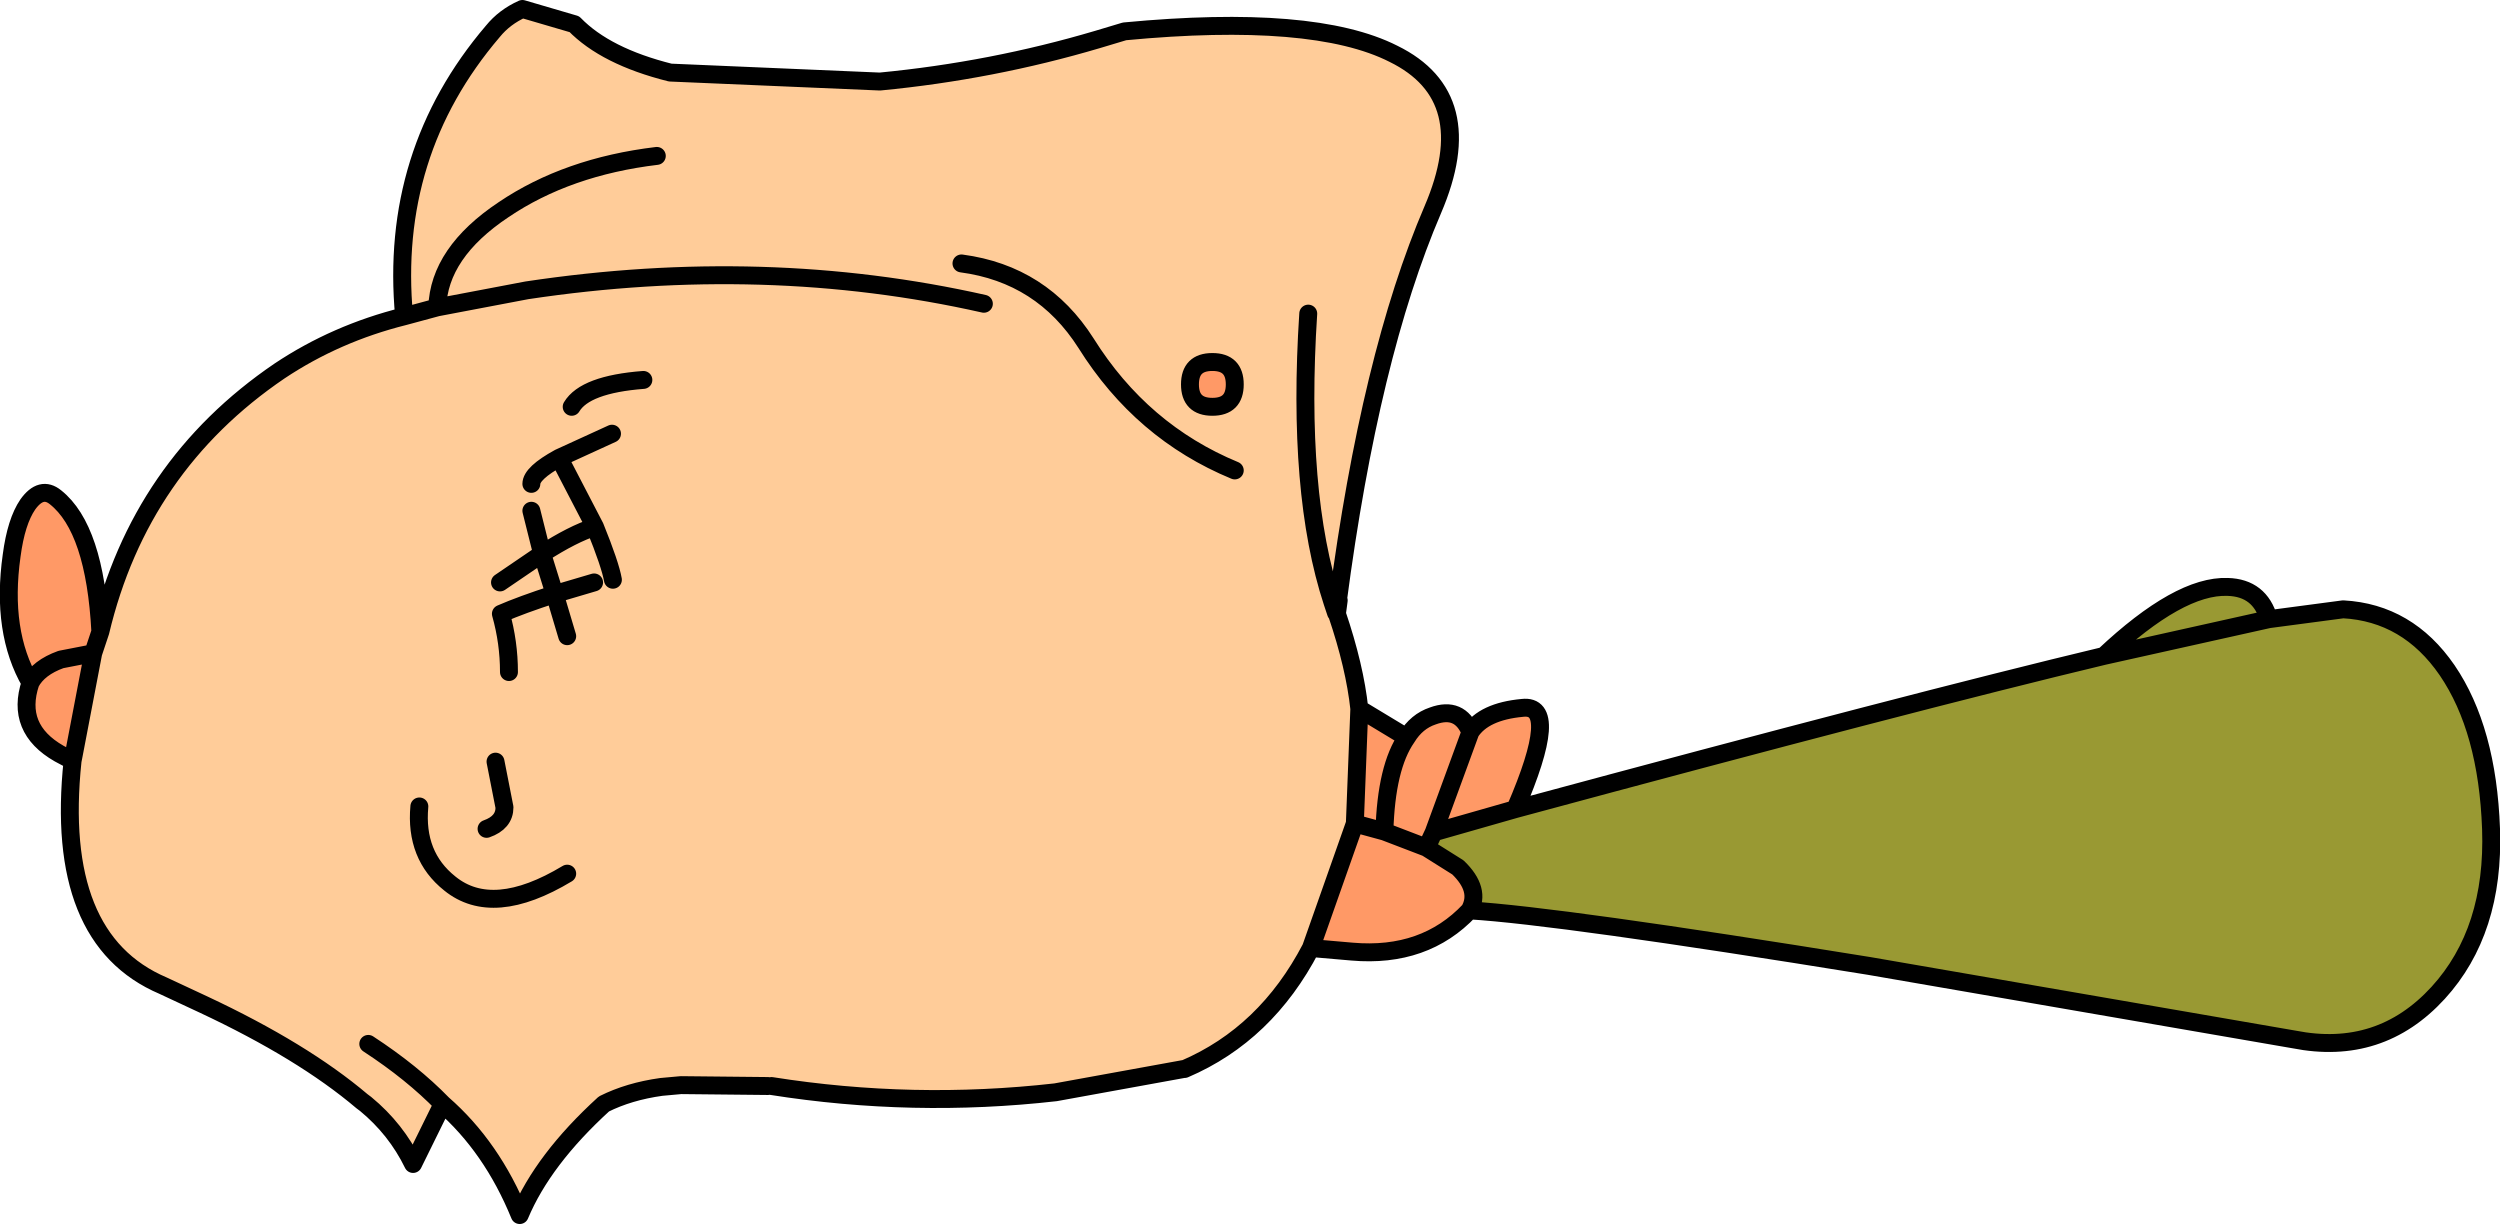 <?xml version="1.0" encoding="UTF-8" standalone="no"?>
<svg xmlns:xlink="http://www.w3.org/1999/xlink" height="68.3px" width="139.5px" xmlns="http://www.w3.org/2000/svg">
  <g transform="matrix(1.0, 0.0, 0.0, 1.0, 58.0, 31.05)">
    <path d="M-35.45 -13.4 Q-36.3 -22.5 -30.5 -29.3 -29.85 -30.1 -28.85 -30.55 L-25.95 -29.7 Q-24.2 -27.9 -20.6 -27.0 L-8.9 -26.5 Q-2.65 -27.1 3.25 -28.85 L4.75 -29.3 Q15.3 -30.3 19.75 -28.05 24.65 -25.65 21.95 -19.35 18.45 -11.2 16.65 2.5 L16.35 2.55 Q14.35 -3.55 15.0 -13.55 14.35 -3.55 16.35 2.55 L16.65 2.5 16.55 3.15 16.7 2.45 16.55 3.15 16.7 2.45 16.6 3.2 Q17.6 6.15 17.85 8.5 L17.6 14.9 15.15 21.85 Q12.65 26.65 8.1 28.6 L8.05 28.6 3.8 29.7 0.9 29.9 Q-7.05 30.8 -14.95 29.55 L-15.15 29.55 -20.0 29.5 -21.1 29.6 Q-22.9 29.85 -24.3 30.55 -27.7 33.65 -29.0 36.75 -30.55 32.95 -33.3 30.55 L-34.95 33.9 Q-35.9 31.95 -37.6 30.55 L-37.8 30.4 Q-41.1 27.6 -46.65 25.0 L-48.9 23.95 Q-55.0 21.35 -53.95 11.4 L-53.9 11.15 -52.8 5.4 -52.4 4.2 Q-50.2 -5.05 -42.4 -10.35 -39.25 -12.45 -35.45 -13.4 L-33.6 -13.9 Q-33.5 -16.95 -29.9 -19.35 -26.35 -21.75 -21.35 -22.35 -26.35 -21.75 -29.9 -19.35 -33.5 -16.95 -33.6 -13.9 L-35.45 -13.4 M8.4 -9.6 Q8.4 -8.35 9.65 -8.35 10.9 -8.35 10.9 -9.6 10.9 -10.85 9.65 -10.85 8.4 -10.85 8.4 -9.6 M-4.35 -16.35 Q0.15 -15.75 2.6 -11.9 5.7 -6.95 10.9 -4.8 5.7 -6.95 2.6 -11.9 0.15 -15.75 -4.35 -16.35 M16.35 2.55 L16.55 3.15 16.6 3.2 16.55 3.15 16.35 2.55 M16.65 2.5 L16.55 3.15 16.65 2.5 M-37.45 27.2 Q-35.0 28.8 -33.3 30.55 -35.0 28.8 -37.45 27.2 M-30.1 1.45 L-27.75 -0.15 -27.05 2.1 Q-28.9 2.7 -30.05 3.2 -29.6 4.8 -29.6 6.45 -29.6 4.8 -30.05 3.2 -28.9 2.7 -27.05 2.1 L-27.75 -0.15 -30.1 1.45 M-26.35 4.45 L-27.05 2.1 -24.85 1.45 -27.05 2.1 -26.35 4.45 M-34.6 13.95 Q-34.85 16.7 -32.9 18.25 -30.5 20.2 -26.35 17.7 -30.5 20.2 -32.9 18.25 -34.85 16.7 -34.6 13.95 M-30.35 11.45 L-29.85 14.0 Q-29.85 14.85 -30.85 15.2 -29.85 14.85 -29.85 14.0 L-30.35 11.45 M-33.6 -13.9 L-28.6 -14.85 Q-15.3 -16.85 -3.1 -14.1 -15.3 -16.85 -28.6 -14.85 L-33.6 -13.9 M-23.85 -6.85 L-26.8 -5.5 -24.8 -1.65 Q-26.05 -1.25 -27.75 -0.15 L-28.35 -2.55 -27.75 -0.15 Q-26.05 -1.25 -24.8 -1.65 L-26.8 -5.5 Q-28.35 -4.65 -28.35 -4.05 -28.35 -4.65 -26.8 -5.5 L-23.85 -6.85 M-22.1 -9.85 Q-25.35 -9.6 -26.1 -8.35 -25.35 -9.6 -22.1 -9.85 M0.9 29.9 L8.05 28.6 0.9 29.9 M-23.8 1.3 Q-23.95 0.45 -24.8 -1.65 -23.95 0.45 -23.8 1.3" fill="#ffcc99" fill-rule="evenodd" stroke="none"/>
    <path d="M8.4 -9.6 Q8.4 -10.85 9.65 -10.85 10.9 -10.85 10.9 -9.6 10.9 -8.35 9.65 -8.35 8.4 -8.35 8.4 -9.6 M26.55 14.1 L22.0 15.4 21.6 16.25 23.35 17.35 Q24.65 18.6 24.0 19.75 21.5 22.4 17.45 22.05 L15.15 21.85 17.6 14.9 19.25 15.35 Q19.35 11.75 20.5 10.1 19.35 11.75 19.25 15.35 L21.6 16.25 19.25 15.35 17.6 14.9 17.85 8.5 20.5 10.1 Q21.05 9.2 21.95 8.9 23.45 8.35 24.05 9.8 24.8 8.65 26.95 8.45 29.1 8.2 26.55 14.1 M-54.7 11.0 Q-57.15 9.6 -56.3 7.05 -57.95 4.2 -57.35 -0.05 -57.1 -1.95 -56.45 -2.9 -55.7 -3.95 -54.9 -3.3 -52.7 -1.55 -52.4 4.2 L-52.8 5.4 -53.9 11.15 -54.7 11.0 M22.0 15.4 L24.05 9.8 22.0 15.4 M-56.3 7.05 Q-55.85 6.2 -54.6 5.75 L-52.8 5.4 -54.6 5.75 Q-55.85 6.2 -56.3 7.05" fill="#ff9966" fill-rule="evenodd" stroke="none"/>
    <path d="M68.6 3.5 L72.75 2.95 Q76.35 3.15 78.55 6.35 80.8 9.65 81.0 15.2 81.2 20.9 78.05 24.35 74.8 27.9 70.0 26.95 L46.3 22.85 Q29.0 20.05 24.0 19.75 24.65 18.6 23.35 17.35 L21.6 16.25 22.0 15.4 26.55 14.1 Q48.75 8.1 59.4 5.55 63.6 1.6 66.3 1.7 68.1 1.75 68.6 3.5 L59.4 5.55 68.6 3.5" fill="#999933" fill-rule="evenodd" stroke="none"/>
    <path d="M16.65 2.5 Q18.45 -11.2 21.95 -19.35 24.65 -25.65 19.75 -28.05 15.3 -30.3 4.75 -29.3 L3.25 -28.85 Q-2.65 -27.1 -8.9 -26.5 L-20.6 -27.0 Q-24.2 -27.9 -25.95 -29.7 L-28.85 -30.55 Q-29.85 -30.1 -30.5 -29.3 -36.3 -22.5 -35.45 -13.4 L-33.6 -13.9 Q-33.5 -16.95 -29.9 -19.35 -26.35 -21.75 -21.35 -22.35 M8.4 -9.6 Q8.4 -8.35 9.65 -8.35 10.9 -8.35 10.9 -9.6 10.9 -10.85 9.65 -10.85 8.4 -10.85 8.4 -9.6 M10.9 -4.8 Q5.7 -6.95 2.6 -11.9 0.15 -15.75 -4.35 -16.35 M24.0 19.75 Q29.0 20.05 46.3 22.85 L70.0 26.95 Q74.8 27.9 78.05 24.35 81.2 20.9 81.0 15.2 80.8 9.65 78.55 6.35 76.35 3.15 72.75 2.95 L68.6 3.5 59.4 5.55 Q48.75 8.1 26.55 14.1 L22.0 15.4 21.6 16.25 23.35 17.35 Q24.65 18.6 24.0 19.75 21.5 22.4 17.45 22.05 L15.15 21.85 Q12.65 26.65 8.1 28.6 M0.9 29.9 Q-7.05 30.8 -14.95 29.55 M-15.15 29.55 L-20.0 29.5 -21.1 29.6 Q-22.9 29.85 -24.3 30.55 -27.7 33.65 -29.0 36.75 -30.55 32.95 -33.3 30.55 L-34.95 33.9 Q-35.9 31.95 -37.6 30.55 L-37.8 30.4 Q-41.1 27.6 -46.65 25.0 L-48.9 23.95 Q-55.0 21.35 -53.95 11.4 L-54.7 11.0 Q-57.15 9.6 -56.3 7.05 -57.95 4.2 -57.35 -0.05 -57.1 -1.95 -56.45 -2.9 -55.7 -3.95 -54.9 -3.3 -52.7 -1.55 -52.4 4.2 -50.2 -5.05 -42.4 -10.35 -39.25 -12.45 -35.45 -13.4 M68.6 3.5 Q68.1 1.75 66.3 1.7 63.6 1.6 59.4 5.55 M26.55 14.1 Q29.1 8.2 26.95 8.45 24.8 8.65 24.05 9.8 L22.0 15.4 M24.05 9.8 Q23.45 8.35 21.95 8.9 21.05 9.2 20.5 10.1 19.35 11.75 19.25 15.35 L21.6 16.25 M16.7 2.45 L16.55 3.15 16.7 2.45 16.6 3.2 Q17.6 6.15 17.85 8.5 L20.5 10.1 M15.0 -13.55 Q14.35 -3.55 16.35 2.55 L16.65 2.5 16.7 2.45 M16.6 3.2 L16.55 3.15 16.35 2.55 M16.55 3.15 L16.65 2.5 16.55 3.15 M17.6 14.9 L19.25 15.35 M17.6 14.9 L15.15 21.85 M17.85 8.5 L17.6 14.9 M8.05 28.6 L0.9 29.9 M-28.35 -2.55 L-27.75 -0.15 Q-26.05 -1.25 -24.8 -1.65 L-26.8 -5.5 Q-28.35 -4.65 -28.35 -4.05 M-26.1 -8.35 Q-25.35 -9.6 -22.1 -9.85 M-26.8 -5.5 L-23.85 -6.85 M-3.1 -14.1 Q-15.3 -16.85 -28.6 -14.85 L-33.6 -13.9 M-30.85 15.2 Q-29.85 14.85 -29.85 14.0 L-30.35 11.45 M-26.35 17.7 Q-30.5 20.2 -32.9 18.25 -34.85 16.7 -34.6 13.95 M-24.85 1.45 L-27.05 2.1 -26.35 4.45 M-29.6 6.45 Q-29.6 4.8 -30.05 3.2 -28.9 2.7 -27.05 2.1 L-27.75 -0.15 -30.1 1.45 M-33.3 30.55 Q-35.0 28.8 -37.45 27.2 M-53.9 11.15 L-52.8 5.4 -54.6 5.75 Q-55.85 6.2 -56.3 7.05 M-53.9 11.15 L-53.95 11.4 M-52.8 5.4 L-52.4 4.2 M-24.8 -1.65 Q-23.95 0.45 -23.8 1.3" fill="none" stroke="#000000" stroke-linecap="round" stroke-linejoin="round" stroke-width="1.0"/>
  </g>
</svg>
